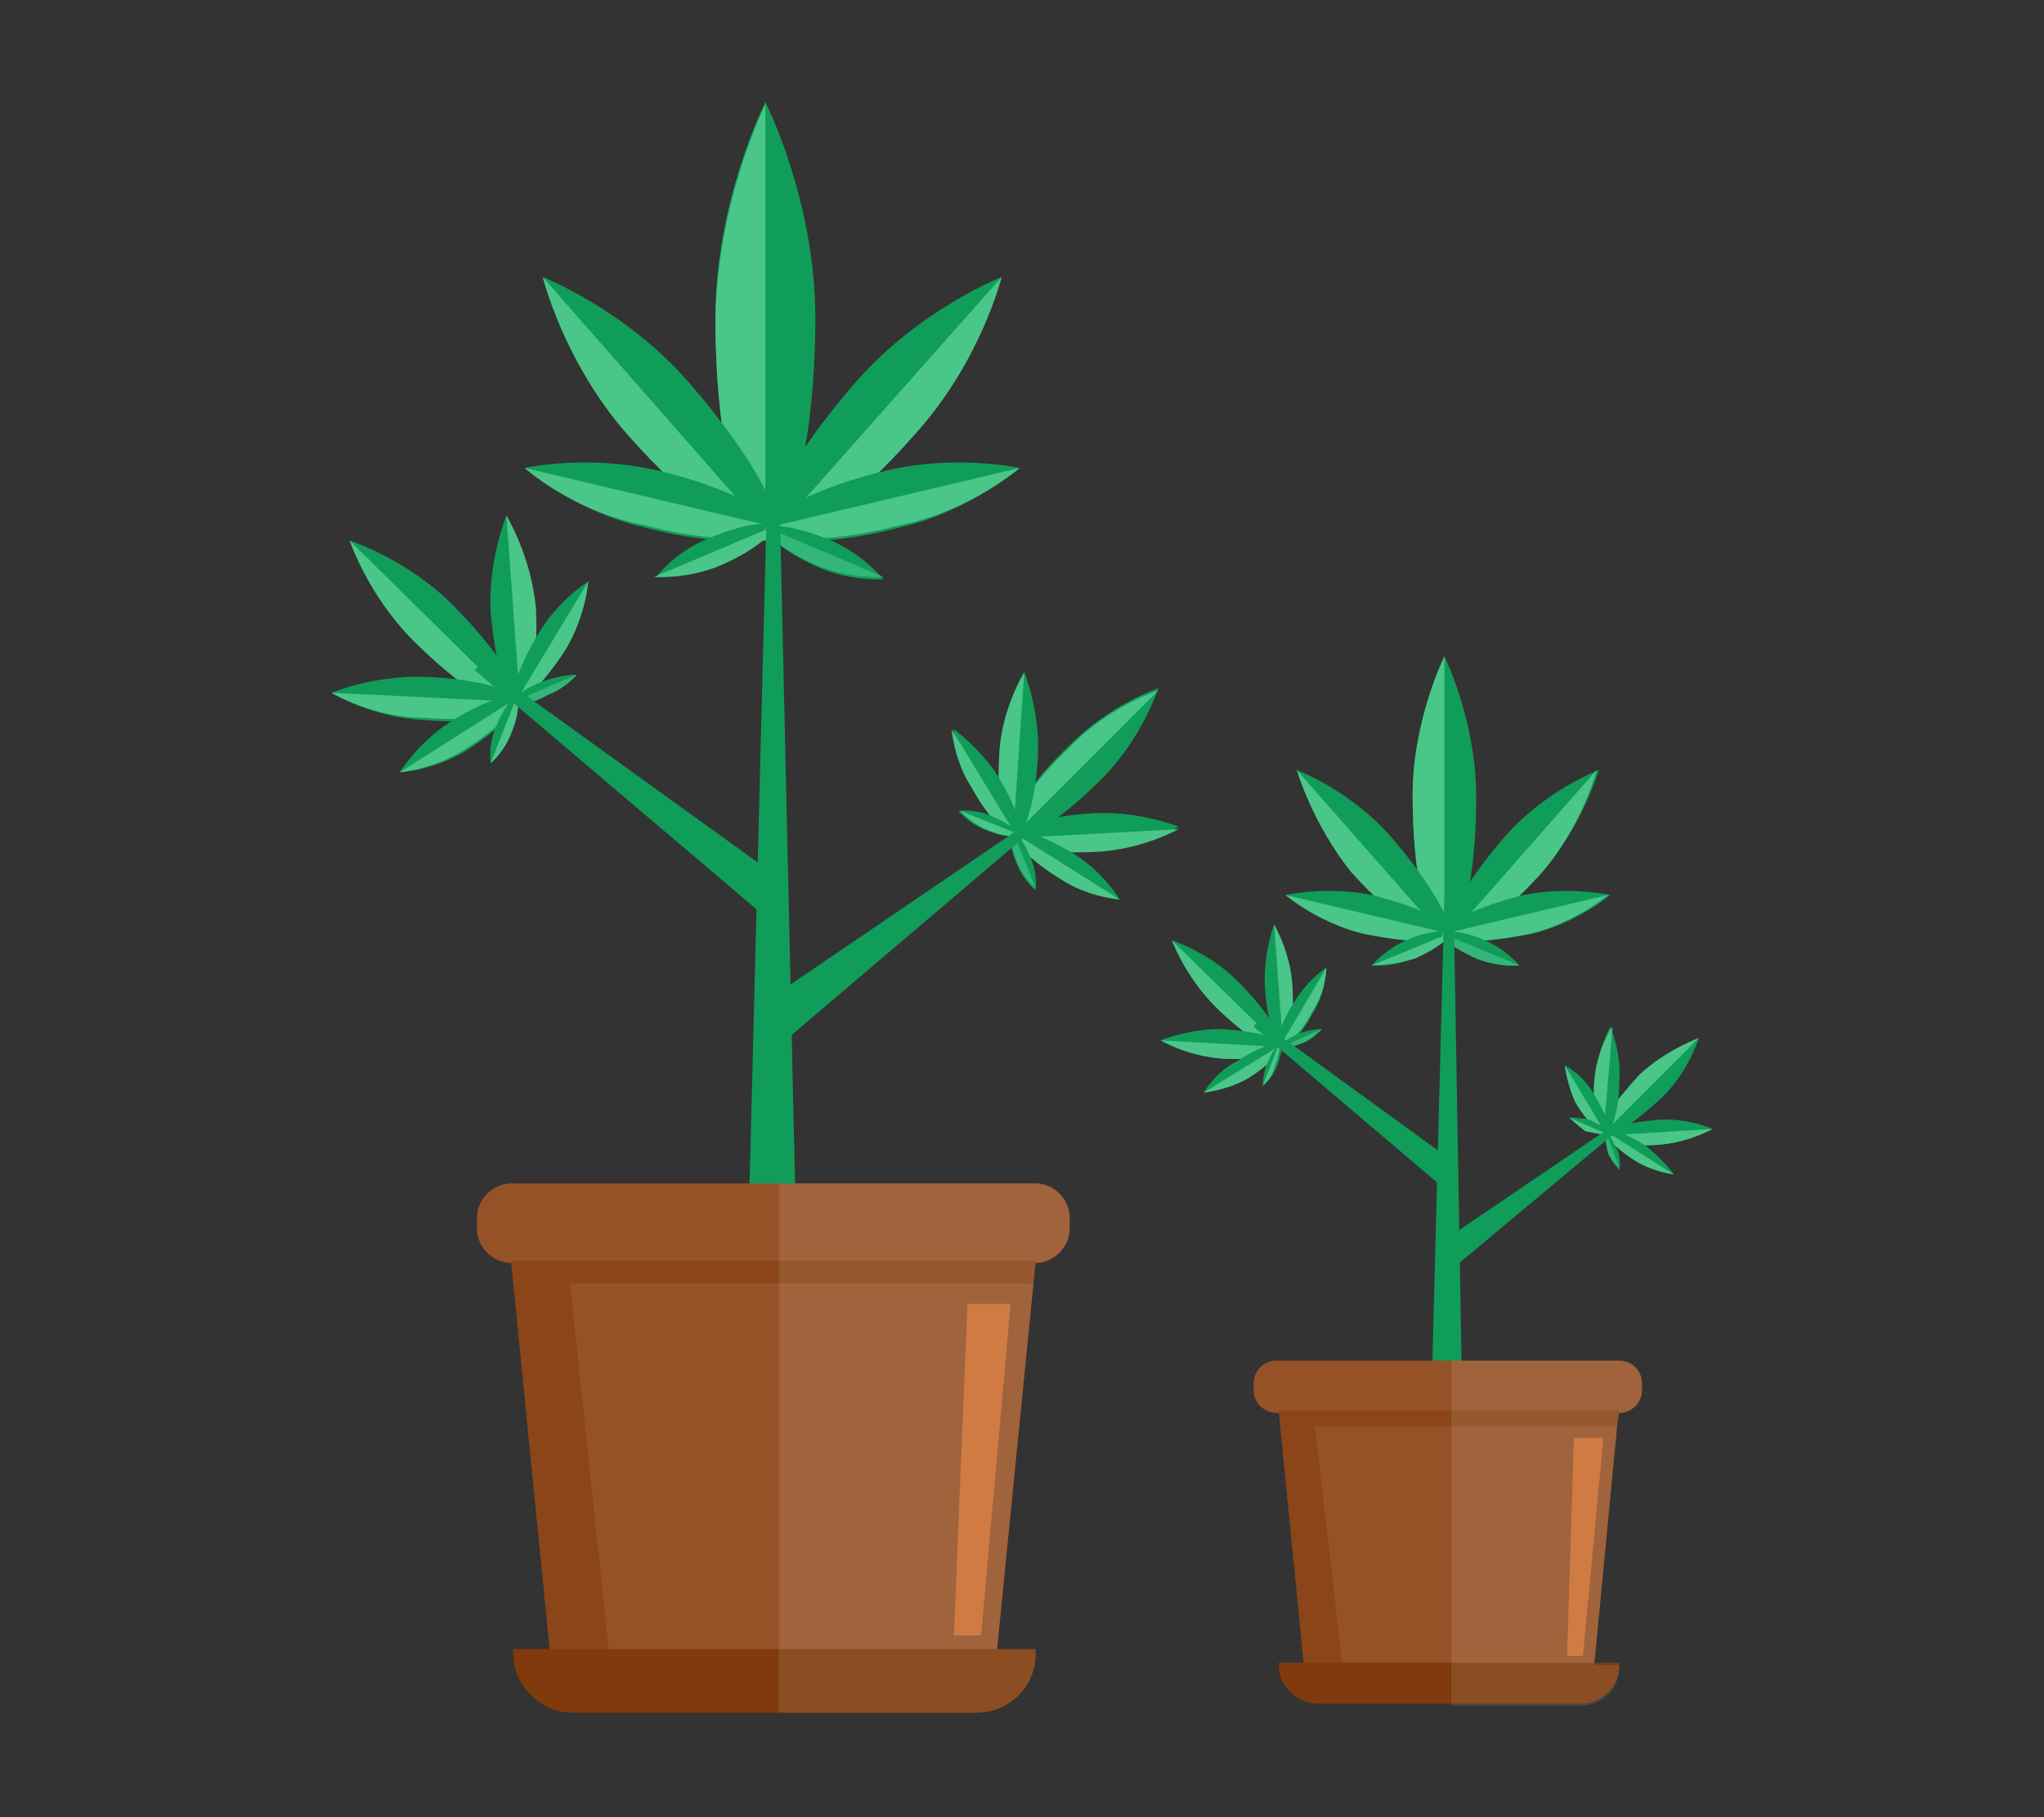 <?xml version="1.0" encoding="utf-8"?>
<!-- Generator: Adobe Illustrator 22.1.0, SVG Export Plug-In . SVG Version: 6.00 Build 0)  -->
<svg version="1.1" id="Layer_1" xmlns="http://www.w3.org/2000/svg" xmlns:xlink="http://www.w3.org/1999/xlink" x="0px" y="0px"
	 viewBox="0 0 90 80" style="enable-background:new 0 0 90 80;" xml:space="preserve">
<rect x="0" y="0" width="90" height="80" fill="#333333" stroke="none"/>
<style type="text/css">
	.st0{fill:#109D59;}
	.st1{fill:#4AC688;}
	.st2{fill:#34B67A;}
	.st3{fill:#965227;}
	.st4{fill:#8B4518;}
	.st5{fill:#803A0B;}
	.st6{opacity:0.1;fill:#FFFFFF;}
	.st7{fill:#D07A44;}
</style>
<g>
	<g>
		<g>
			<g>
				<path class="st0" d="M35.9,14c0,5.2-1,9.5-2.2,9.5c-1.2,0-2.2-4.2-2.2-9.5c0-5.2,2.2-9.5,2.2-9.5S35.9,8.8,35.9,14z"/>
				<path class="st1" d="M33.7,4.6v18.9c-1.2,0-2.2-4.2-2.2-9.5C31.6,8.8,33.7,4.6,33.7,4.6z"/>
			</g>
			<g>
				<path class="st0" d="M30.3,16.8c2.8,3.2,4.5,6.3,3.8,6.9c-0.7,0.6-3.6-1.4-6.4-4.6c-2.8-3.2-3.8-6.9-3.8-6.9
					S27.5,13.6,30.3,16.8z"/>
				<path class="st1" d="M23.9,12.2L34,23.7c-0.7,0.6-3.6-1.4-6.4-4.6C24.8,15.9,23.9,12.2,23.9,12.2z"/>
			</g>
			<g>
				<path class="st0" d="M28.9,20.7c3,0.7,5.4,1.9,5.2,2.6c-0.2,0.7-2.8,0.7-5.8-0.1c-3-0.7-5.2-2.6-5.2-2.6S25.8,20,28.9,20.7z"/>
				<path class="st1" d="M23.1,20.6l11,2.6c-0.2,0.7-2.8,0.7-5.8-0.1C25.2,22.5,23.1,20.6,23.1,20.6z"/>
			</g>
			<g>
				<path class="st0" d="M31.2,23.7c1.4-0.6,2.7-0.8,2.8-0.5c0.1,0.3-0.9,1.1-2.3,1.7c-1.4,0.6-2.8,0.5-2.8,0.5S29.7,24.3,31.2,23.7
					z"/>
				<path class="st1" d="M28.8,25.4l5.2-2.2c0.1,0.3-0.9,1.1-2.3,1.7C30.2,25.5,28.8,25.4,28.8,25.4z"/>
			</g>
			<g>
				<path class="st0" d="M37.7,16.8c-2.8,3.2-4.5,6.3-3.8,6.9c0.7,0.6,3.6-1.4,6.4-4.6c2.8-3.2,3.8-6.9,3.8-6.9S40.5,13.6,37.7,16.8
					z"/>
				<path class="st1" d="M44.1,12.2L33.9,23.7c0.7,0.6,3.6-1.4,6.4-4.6C43.2,15.9,44.1,12.2,44.1,12.2z"/>
			</g>
			<g>
				<path class="st0" d="M39.1,20.7c-3,0.7-5.4,1.9-5.2,2.6c0.2,0.7,2.8,0.7,5.8-0.1c3-0.7,5.2-2.6,5.2-2.6S42.1,20,39.1,20.7z"/>
				<path class="st1" d="M44.9,20.6l-11,2.6c0.2,0.7,2.8,0.7,5.8-0.1C42.7,22.5,44.9,20.6,44.9,20.6z"/>
			</g>
			<g>
				<path class="st0" d="M36.6,23.8c-1.4-0.6-2.7-0.8-2.8-0.5c-0.1,0.3,0.9,1.1,2.3,1.7c1.4,0.6,2.8,0.5,2.8,0.5S38,24.4,36.6,23.8z
					"/>
				<path class="st2" d="M38.9,25.4l-5.2-2.2c-0.1,0.3,0.9,1.1,2.3,1.7C37.5,25.5,38.9,25.4,38.9,25.4z"/>
			</g>
		</g>
		<g>
			<g>
				<path class="st0" d="M19.9,26.6c2,2,3.3,4,2.8,4.4c-0.5,0.5-2.5-0.8-4.5-2.8c-2-2-2.8-4.4-2.8-4.4S17.9,24.6,19.9,26.6z"/>
				<path class="st1" d="M15.4,23.8l7.3,7.2c-0.5,0.5-2.5-0.8-4.5-2.8C16.2,26.2,15.4,23.8,15.4,23.8z"/>
			</g>
			<g>
				<path class="st0" d="M18.8,29.8c2.3,0.1,4.1,0.6,4.1,1.2c0,0.5-1.9,0.9-4.2,0.7c-2.3-0.1-4.1-1.2-4.1-1.2S16.5,29.7,18.8,29.8z"
					/>
				<path class="st1" d="M14.6,30.5l8.3,0.4c0,0.5-1.9,0.9-4.2,0.7C16.4,31.6,14.6,30.5,14.6,30.5z"/>
			</g>
			<g>
				<path class="st0" d="M19.8,31.8c1.4-0.9,2.8-1.4,3-1c0.2,0.3-0.8,1.3-2.2,2.2c-1.4,0.9-3,1-3,1S18.4,32.7,19.8,31.8z"/>
				<path class="st1" d="M17.6,34l5.2-3.3c0.2,0.3-0.8,1.3-2.2,2.2C19.1,33.9,17.6,34,17.6,34z"/>
			</g>
			<g>
				<path class="st0" d="M21.8,32.1c0.3-0.8,0.7-1.4,0.9-1.3c0.2,0.1,0.1,0.8-0.2,1.5c-0.3,0.8-0.9,1.3-0.9,1.3S21.5,32.8,21.8,32.1
					z"/>
				<path class="st1" d="M21.6,33.6l1.1-2.8c0.2,0.1,0.1,0.8-0.2,1.5C22.2,33.1,21.6,33.6,21.6,33.6z"/>
			</g>
			<g>
				<path class="st0" d="M21.6,26.9c0.2,2.3,0.7,4.1,1.2,4.1c0.5,0,0.8-1.9,0.7-4.2c-0.2-2.3-1.2-4.1-1.2-4.1S21.5,24.6,21.6,26.9z"
					/>
				<path class="st1" d="M22.3,22.7l0.6,8.3c0.5,0,0.8-1.9,0.7-4.2C23.4,24.5,22.3,22.7,22.3,22.7z"/>
			</g>
			<g>
				<path class="st0" d="M23.7,27.9c-0.9,1.5-1.3,2.8-1,3C23,31,24,30,24.9,28.6c0.9-1.5,1-3,1-3S24.6,26.4,23.7,27.9z"/>
				<path class="st1" d="M25.9,25.6l-3.2,5.3C23,31,24,30,24.9,28.6C25.8,27.1,25.9,25.6,25.9,25.6z"/>
			</g>
			<g>
				<path class="st0" d="M23.9,30c-0.8,0.3-1.3,0.7-1.3,0.9c0.1,0.2,0.8,0.1,1.5-0.3c0.8-0.3,1.3-0.9,1.3-0.9S24.7,29.7,23.9,30z"/>
				<path class="st2" d="M25.4,29.7l-2.8,1.2c0.1,0.2,0.8,0.1,1.5-0.3C24.9,30.3,25.4,29.7,25.4,29.7z"/>
			</g>
		</g>
		<g>
			<g>
				<path class="st0" d="M48.5,34.3c-1.8,1.8-3.5,2.9-3.9,2.4c-0.4-0.4,0.7-2.2,2.5-3.9c1.8-1.8,3.9-2.5,3.9-2.5
					S50.3,32.5,48.5,34.3z"/>
				<path class="st1" d="M51,30.4l-6.4,6.4c-0.4-0.4,0.7-2.2,2.5-3.9C48.8,31.1,51,30.4,51,30.4z"/>
			</g>
			<g>
				<path class="st0" d="M45.7,33.3c-0.1,2-0.6,3.6-1.1,3.6c-0.5,0-0.7-1.7-0.6-3.7c0.1-2,1.1-3.6,1.1-3.6S45.8,31.3,45.7,33.3z"/>
				<path class="st1" d="M45.1,29.6l-0.5,7.3c-0.5,0-0.7-1.7-0.6-3.7C44.1,31.2,45.1,29.6,45.1,29.6z"/>
			</g>
			<g>
				<path class="st0" d="M43.9,34.1c0.8,1.3,1.2,2.5,0.9,2.6c-0.3,0.2-1.2-0.7-1.9-2c-0.8-1.3-0.9-2.6-0.9-2.6S43.1,32.9,43.9,34.1z
					"/>
				<path class="st1" d="M41.9,32.1l2.8,4.6c-0.3,0.2-1.2-0.7-1.9-2C42,33.5,41.9,32.1,41.9,32.1z"/>
			</g>
			<g>
				<path class="st0" d="M43.6,35.9c0.7,0.3,1.2,0.6,1.1,0.8c-0.1,0.2-0.7,0.1-1.4-0.2c-0.7-0.3-1.1-0.8-1.1-0.8
					S42.9,35.6,43.6,35.9z"/>
				<path class="st1" d="M42.3,35.7l2.5,1c-0.1,0.2-0.7,0.1-1.4-0.2C42.7,36.2,42.3,35.7,42.3,35.7z"/>
			</g>
			<g>
				<path class="st0" d="M48.2,35.8c-2,0.1-3.6,0.6-3.6,1c0,0.5,1.7,0.7,3.7,0.6c2-0.1,3.6-1,3.6-1S50.2,35.7,48.2,35.8z"/>
				<path class="st1" d="M51.9,36.5l-7.3,0.4c0,0.5,1.7,0.7,3.7,0.6C50.3,37.4,51.9,36.5,51.9,36.5z"/>
			</g>
			<g>
				<path class="st0" d="M47.3,37.6c-1.3-0.8-2.5-1.2-2.6-0.9c-0.2,0.3,0.7,1.2,2,2c1.3,0.8,2.6,0.9,2.6,0.9S48.6,38.4,47.3,37.6z"
					/>
				<path class="st1" d="M49.3,39.6l-4.6-2.9c-0.2,0.3,0.7,1.2,2,2C47.9,39.5,49.3,39.6,49.3,39.6z"/>
			</g>
			<g>
				<path class="st0" d="M45.4,37.8c-0.3-0.7-0.6-1.2-0.8-1.1c-0.2,0.1-0.1,0.7,0.2,1.4c0.3,0.7,0.8,1.1,0.8,1.1
					S45.7,38.5,45.4,37.8z"/>
				<path class="st2" d="M45.6,39.1l-1-2.5c-0.2,0.1-0.1,0.7,0.2,1.4C45.1,38.7,45.6,39.1,45.6,39.1z"/>
			</g>
		</g>
		<polygon class="st0" points="32.9,56.2 35.1,56.2 34.3,20.8 33.8,20.8 		"/>
		<polygon class="st0" points="33.4,44.3 33.4,46.8 45.4,36.6 45.3,36.2 		"/>
		<polygon class="st0" points="34.1,38.5 21.2,29.2 20.9,29.5 34.1,40.7 		"/>
		<path class="st3" d="M47.1,53.6v0.5c0,0.8-0.7,1.5-1.5,1.5H22.5c-0.8,0-1.5-0.7-1.5-1.5v-0.5c0-0.8,0.7-1.5,1.5-1.5h23.1
			C46.4,52.1,47.1,52.8,47.1,53.6z"/>
		<polygon class="st4" points="45.6,55.5 45.5,56.5 43.9,72.6 43.7,74.4 24.4,74.4 24.2,72.6 22.5,55.5 		"/>
		<polygon class="st3" points="45.5,56.5 43.9,72.6 43.7,74.4 27,74.4 26.8,72.6 25.1,56.5 		"/>
		<path class="st5" d="M45.6,72.6v0.2c0,1.5-1.2,2.6-2.6,2.6H25.2c-1.4,0-2.6-1.2-2.6-2.6v-0.2H45.6z"/>
		<path class="st6" d="M47.1,53.6v0.5c0,0.8-0.7,1.5-1.5,1.5h0l-0.1,1l-1.6,16h1.7v0.2c0,1.5-1.2,2.6-2.6,2.6h-8.7V52.1h11.4
			C46.4,52.1,47.1,52.8,47.1,53.6z"/>
		<polygon class="st7" points="42.6,57.4 44.5,57.4 43.2,72 42,72 		"/>
	</g>
	<g>
		<g>
			<g>
				<path class="st0" d="M65,35.1c0,3.4-0.6,6.2-1.4,6.2c-0.8,0-1.4-2.8-1.4-6.2c0-3.4,1.4-6.2,1.4-6.2S65,31.7,65,35.1z"/>
				<path class="st1" d="M63.6,28.9v12.3c-0.8,0-1.4-2.8-1.4-6.2C62.2,31.7,63.6,28.9,63.6,28.9z"/>
			</g>
			<g>
				<path class="st0" d="M61.3,36.9c1.8,2.1,2.9,4.1,2.5,4.5c-0.5,0.4-2.3-0.9-4.2-3c-1.8-2.1-2.5-4.5-2.5-4.5S59.5,34.8,61.3,36.9z
					"/>
				<path class="st1" d="M57.1,33.9l6.6,7.5c-0.5,0.4-2.3-0.9-4.2-3C57.8,36.3,57.1,33.9,57.1,33.9z"/>
			</g>
			<g>
				<path class="st0" d="M60.4,39.4c2,0.5,3.5,1.2,3.4,1.7c-0.1,0.5-1.8,0.4-3.8,0c-2-0.5-3.4-1.7-3.4-1.7S58.4,39,60.4,39.4z"/>
				<path class="st1" d="M56.6,39.4l7.2,1.7c-0.1,0.5-1.8,0.4-3.8,0C58,40.6,56.6,39.4,56.6,39.4z"/>
			</g>
			<g>
				<path class="st0" d="M61.9,41.4c0.9-0.4,1.8-0.5,1.8-0.3c0.1,0.2-0.6,0.7-1.5,1.1c-0.9,0.4-1.8,0.3-1.8,0.3S61,41.8,61.9,41.4z"
					/>
				<path class="st1" d="M60.4,42.5l3.4-1.4c0.1,0.2-0.6,0.7-1.5,1.1C61.3,42.5,60.4,42.5,60.4,42.5z"/>
			</g>
			<g>
				<path class="st0" d="M66.2,36.9c-1.8,2.1-2.9,4.1-2.5,4.5c0.5,0.4,2.3-0.9,4.2-3c1.8-2.1,2.5-4.5,2.5-4.5S68,34.8,66.2,36.9z"/>
				<path class="st1" d="M70.3,33.9l-6.6,7.5c0.5,0.4,2.3-0.9,4.2-3C69.7,36.3,70.3,33.9,70.3,33.9z"/>
			</g>
			<g>
				<path class="st0" d="M67.1,39.4c-2,0.5-3.5,1.2-3.4,1.7c0.1,0.5,1.8,0.4,3.8,0c2-0.5,3.4-1.7,3.4-1.7S69,39,67.1,39.4z"/>
				<path class="st1" d="M70.8,39.4l-7.2,1.7c0.1,0.5,1.8,0.4,3.8,0C69.4,40.6,70.8,39.4,70.8,39.4z"/>
			</g>
			<g>
				<path class="st0" d="M65.4,41.4c-0.9-0.4-1.8-0.5-1.8-0.3c-0.1,0.2,0.6,0.7,1.5,1.1c0.9,0.4,1.8,0.3,1.8,0.3
					S66.3,41.8,65.4,41.4z"/>
				<path class="st2" d="M66.9,42.5l-3.4-1.4c-0.1,0.2,0.6,0.7,1.5,1.1C66,42.6,66.9,42.5,66.9,42.5z"/>
			</g>
		</g>
		<g>
			<g>
				<path class="st0" d="M54.5,43.2c1.3,1.3,2.1,2.6,1.9,2.9c-0.3,0.3-1.6-0.5-2.9-1.8c-1.3-1.3-1.9-2.9-1.9-2.9
					S53.2,41.9,54.5,43.2z"/>
				<path class="st1" d="M51.6,41.4l4.8,4.7c-0.3,0.3-1.6-0.5-2.9-1.8C52.2,43,51.6,41.4,51.6,41.4z"/>
			</g>
			<g>
				<path class="st0" d="M53.8,45.3c1.5,0.1,2.7,0.4,2.7,0.8c0,0.3-1.2,0.6-2.7,0.5c-1.5-0.1-2.7-0.8-2.7-0.8S52.3,45.3,53.8,45.3z"
					/>
				<path class="st1" d="M51.1,45.8l5.4,0.3c0,0.3-1.2,0.6-2.7,0.5C52.3,46.5,51.1,45.8,51.1,45.8z"/>
			</g>
			<g>
				<path class="st0" d="M54.5,46.7c0.9-0.6,1.8-0.9,1.9-0.7c0.1,0.2-0.5,0.9-1.5,1.5C54,48,53,48.1,53,48.1S53.5,47.2,54.5,46.7z"
					/>
				<path class="st1" d="M53,48.1l3.4-2.1c0.1,0.2-0.5,0.9-1.5,1.5C54,48,53,48.1,53,48.1z"/>
			</g>
			<g>
				<path class="st0" d="M55.8,46.8c0.2-0.5,0.5-0.9,0.6-0.8c0.1,0,0,0.5-0.2,1c-0.2,0.5-0.6,0.8-0.6,0.8S55.6,47.3,55.8,46.8z"/>
				<path class="st1" d="M55.6,47.8l0.7-1.8c0.1,0,0,0.5-0.2,1C56,47.5,55.6,47.8,55.6,47.8z"/>
			</g>
			<g>
				<path class="st0" d="M55.7,43.5c0.1,1.5,0.5,2.7,0.8,2.7c0.3,0,0.5-1.3,0.4-2.8c-0.1-1.5-0.8-2.7-0.8-2.7S55.6,42,55.7,43.5z"/>
				<path class="st1" d="M56.1,40.7l0.4,5.4c0.3,0,0.5-1.3,0.4-2.8C56.8,41.9,56.1,40.7,56.1,40.7z"/>
			</g>
			<g>
				<path class="st0" d="M57,44.1c-0.6,0.9-0.9,1.8-0.6,2c0.2,0.1,0.9-0.5,1.4-1.5c0.6-0.9,0.6-2,0.6-2S57.6,43.1,57,44.1z"/>
				<path class="st1" d="M58.4,42.6L56.4,46c0.2,0.1,0.9-0.5,1.4-1.5C58.4,43.6,58.4,42.6,58.4,42.6z"/>
			</g>
			<g>
				<path class="st0" d="M57.2,45.5c-0.5,0.2-0.9,0.5-0.8,0.6c0,0.1,0.5,0,1-0.2c0.5-0.2,0.8-0.6,0.8-0.6S57.7,45.3,57.2,45.5z"/>
				<path class="st2" d="M58.2,45.3l-1.8,0.8c0,0.1,0.5,0,1-0.2C57.8,45.7,58.2,45.3,58.2,45.3z"/>
			</g>
		</g>
		<g>
			<g>
				<path class="st0" d="M73.2,48.3c-1.2,1.1-2.3,1.9-2.6,1.6c-0.3-0.3,0.5-1.4,1.6-2.6c1.2-1.1,2.6-1.6,2.6-1.6
					S74.4,47.1,73.2,48.3z"/>
				<path class="st1" d="M74.8,45.7l-4.2,4.2c-0.3-0.3,0.5-1.4,1.6-2.6C73.4,46.2,74.8,45.7,74.8,45.7z"/>
			</g>
			<g>
				<path class="st0" d="M71.3,47.6C71.3,49,70.9,50,70.6,50c-0.3,0-0.5-1.1-0.4-2.4c0.1-1.3,0.7-2.4,0.7-2.4S71.4,46.3,71.3,47.6z"
					/>
				<path class="st1" d="M71,45.2L70.6,50c-0.3,0-0.5-1.1-0.4-2.4C70.3,46.2,71,45.2,71,45.2z"/>
			</g>
			<g>
				<path class="st0" d="M70.2,48.2c0.5,0.8,0.8,1.6,0.6,1.7c-0.2,0.1-0.8-0.5-1.3-1.3c-0.5-0.8-0.6-1.7-0.6-1.7
					S69.7,47.3,70.2,48.2z"/>
				<path class="st1" d="M68.9,46.9l1.8,3c-0.2,0.1-0.8-0.5-1.3-1.3C69,47.8,68.9,46.9,68.9,46.9z"/>
			</g>
			<g>
				<path class="st0" d="M70,49.3c0.4,0.2,0.8,0.4,0.7,0.5c0,0.1-0.4,0-0.9-0.1c-0.4-0.2-0.7-0.5-0.7-0.5S69.6,49.2,70,49.3z"/>
				<path class="st1" d="M69.1,49.2l1.6,0.7c0,0.1-0.4,0-0.9-0.1C69.4,49.5,69.1,49.2,69.1,49.2z"/>
			</g>
			<g>
				<path class="st0" d="M73,49.3c-1.3,0.1-2.4,0.4-2.4,0.7c0,0.3,1.1,0.5,2.4,0.4c1.3-0.1,2.4-0.7,2.4-0.7S74.3,49.2,73,49.3z"/>
				<path class="st1" d="M75.4,49.7L70.6,50c0,0.3,1.1,0.5,2.4,0.4C74.4,50.3,75.4,49.7,75.4,49.7z"/>
			</g>
			<g>
				<path class="st0" d="M72.4,50.4c-0.8-0.5-1.6-0.8-1.7-0.6c-0.1,0.2,0.5,0.8,1.3,1.3c0.8,0.5,1.7,0.6,1.7,0.6S73.2,51,72.4,50.4z
					"/>
				<path class="st1" d="M73.7,51.7l-3-1.9c-0.1,0.2,0.5,0.8,1.3,1.3C72.8,51.6,73.7,51.7,73.7,51.7z"/>
			</g>
			<g>
				<path class="st0" d="M71.2,50.6c-0.2-0.4-0.4-0.8-0.5-0.7c-0.1,0,0,0.4,0.1,0.9c0.2,0.4,0.5,0.7,0.5,0.7S71.4,51,71.2,50.6z"/>
				<path class="st2" d="M71.3,51.4l-0.6-1.6c-0.1,0,0,0.4,0.1,0.9C71,51.2,71.3,51.4,71.3,51.4z"/>
			</g>
		</g>
		<polygon class="st0" points="63,62.6 64.4,62.6 64,39.5 63.6,39.5 		"/>
		<polygon class="st0" points="63.3,54.8 63.3,56.4 71.2,49.8 71.1,49.5 		"/>
		<polygon class="st0" points="63.8,51 55.4,44.9 55.2,45.2 63.8,52.5 		"/>
		<path class="st3" d="M72.3,60.9v0.3c0,0.5-0.4,1-1,1H56.2c-0.5,0-1-0.4-1-1v-0.3c0-0.5,0.4-1,1-1h15.1
			C71.8,59.9,72.3,60.3,72.3,60.9z"/>
		<polygon class="st4" points="71.3,62.1 71.2,62.8 70.2,73.2 70.1,74.4 57.5,74.4 57.4,73.2 56.3,62.1 		"/>
		<polygon class="st3" points="71.2,62.8 70.2,73.2 70.1,74.4 59.2,74.4 59.1,73.2 57.9,62.8 		"/>
		<path class="st5" d="M71.3,73.2v0.1c0,1-0.8,1.7-1.7,1.7H58c-0.9,0-1.7-0.8-1.7-1.7v-0.1H71.3z"/>
		<path class="st6" d="M72.3,60.9v0.3c0,0.5-0.4,1-1,1h0l-0.1,0.6l-1,10.5h1.1v0.1c0,1-0.8,1.7-1.7,1.7h-5.7V59.9h7.4
			C71.8,59.9,72.3,60.3,72.3,60.9z"/>
		<polygon class="st7" points="69.3,63.3 70.6,63.3 69.7,72.9 69,72.9 		"/>
	</g>
</g>
</svg>

